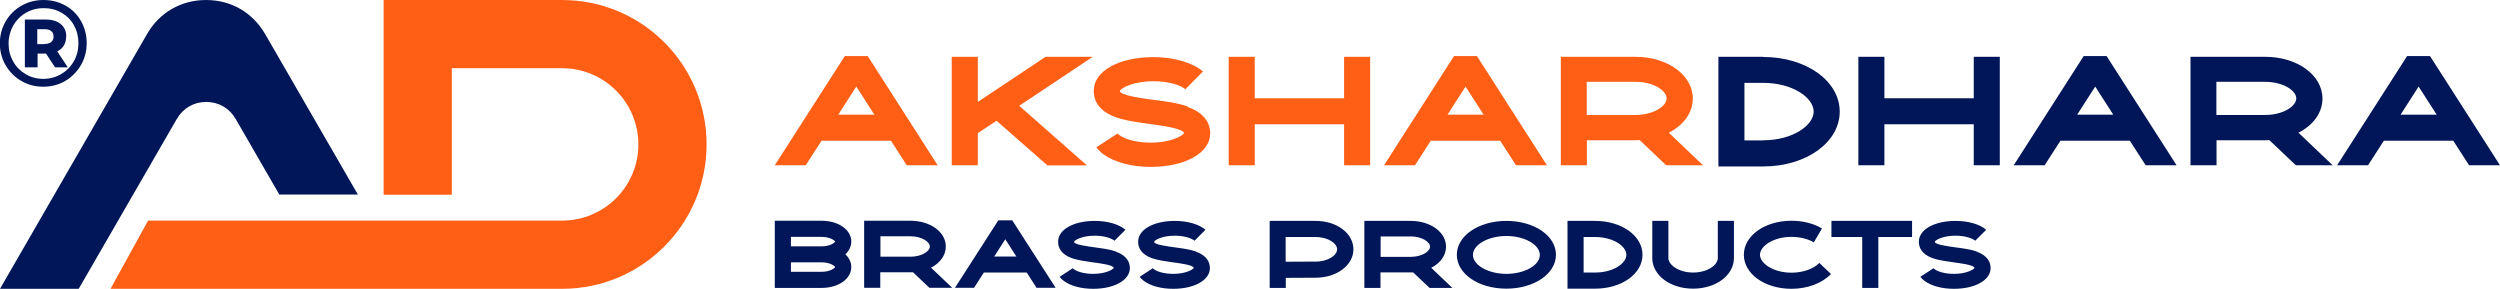 <?xml version="1.0" encoding="UTF-8"?>
<!DOCTYPE svg PUBLIC "-//W3C//DTD SVG 1.1//EN" "http://www.w3.org/Graphics/SVG/1.1/DTD/svg11.dtd">
<!-- Creator: CorelDRAW -->
<svg xmlns="http://www.w3.org/2000/svg" xml:space="preserve" width="69.256mm" height="8.001mm" version="1.1" style="shape-rendering:geometricPrecision; text-rendering:geometricPrecision; image-rendering:optimizeQuality; fill-rule:evenodd; clip-rule:evenodd"
viewBox="0 0 168.98 19.52"
 xmlns:xlink="http://www.w3.org/1999/xlink"
 xmlns:xodm="http://www.corel.com/coreldraw/odm/2003">
 <defs>
  <style type="text/css">
   <![CDATA[
    .fil1 {fill:#001659;fill-rule:nonzero}
    .fil0 {fill:#FF5E15;fill-rule:nonzero}
   ]]>
  </style>
 </defs>
 <g id="Layer_x0020_1">
  <path class="fil0" d="M25.94 0l12.06 0c5.39,0 9.76,4.37 9.76,9.76 0,5.39 -4.37,9.76 -9.76,9.76l-30.53 0 2.54 -4.61 20.53 0 5.69 0 1.77 0c1.42,0 2.71,-0.58 3.64,-1.51 0.93,-0.93 1.51,-2.22 1.51,-3.64 0,-1.42 -0.58,-2.71 -1.51,-3.64 -0.93,-0.93 -2.22,-1.51 -3.64,-1.51l-7.46 0 0 8.55 -4.61 0 0 -13.15 0.01 0z"/>
  <path class="fil1" d="M-0 19.52l9.94 -17.22c0.84,-1.46 2.3,-2.3 3.99,-2.3 1.69,0 3.14,0.84 3.99,2.3l6.27 10.85 -5.31 0 -2.95 -5.11c-0.42,-0.73 -1.15,-1.15 -1.99,-1.15 -0.84,0 -1.57,0.42 -1.99,1.15l-6.63 11.48 -5.31 0 -0 -0z"/>
  <path class="fil0" d="M58.64 3.79l-1.54 0 -4.73 7.38 2.09 0 1.07 -1.66 4.69 0 1.07 1.66 2.09 0 -4.73 -7.38zm-1.98 3.96l1.22 -1.9 1.22 1.9 -2.43 0zm17.19 -3.91l-3.18 0 -4.58 3.05 0 -3.05 -1.76 0 0 7.33 1.76 0 0 -2.17 1.27 -0.84 3.44 3.02 2.67 0 -4.58 -4.03 4.97 -3.31zm6.43 3.36c-0.67,-0.24 -1.49,-0.35 -2.3,-0.45 -0.68,-0.09 -2.28,-0.3 -2.28,-0.6l0 -0.02c0.09,-0.18 0.88,-0.64 2.26,-0.64 1.06,0 1.85,0.27 2.16,0.54l1.19 -1.2c-0.72,-0.61 -1.97,-0.97 -3.36,-0.97 -2.33,0 -4.02,0.95 -4.02,2.26l0 0.04c0,0.56 0.26,1.33 1.51,1.77 0.66,0.23 1.48,0.34 2.28,0.45 0.74,0.1 2.27,0.3 2.31,0.62 -0.09,0.18 -0.88,0.64 -2.25,0.64 -1.06,0 -1.8,-0.27 -2.11,-0.5 -0.07,-0.05 -0.11,-0.09 -0.13,-0.12l-1.44 0.94c0.13,0.16 0.28,0.32 0.47,0.46 0.74,0.54 1.91,0.86 3.21,0.86 2.33,0 4.02,-0.95 4.02,-2.26 0,-0.57 -0.26,-1.34 -1.52,-1.79l0 0zm10.57 -3.36l0 2.8 -6.04 0 0 -2.8 -1.76 0 0 7.33 1.76 0 0 -2.77 6.04 0 0 2.77 1.76 0 0 -7.33 -1.76 0zm8.97 -0.05l-1.54 0 -4.73 7.38 2.09 0 1.07 -1.66 4.69 0 1.07 1.66 2.09 0 -4.73 -7.38zm-1.98 3.96l1.22 -1.9 1.22 1.9 -2.43 0zm17.27 3.42l-2.31 -2.2c0.99,-0.51 1.62,-1.34 1.62,-2.31 0,-1.58 -1.7,-2.82 -3.86,-2.82l-5.06 0 0 7.33 1.76 0 0 -1.69 3.3 0c0.09,0 0.18,-0 0.27,-0.01l1.79 1.7 2.5 0 0 0zm-7.86 -5.64l3.3 0c1.21,0 2.1,0.59 2.1,1.12 0,0.53 -0.9,1.12 -2.1,1.12l-3.3 0 0 -2.25z"/>
  <path class="fil1" d="M119.18 3.84l-3.03 0 0 7.41 3.03 0c2.9,0 5.17,-1.63 5.17,-3.7 0,-2.08 -2.27,-3.7 -5.17,-3.7l0 0zm0 5.65l-1.27 0 0 -3.89 1.27 0c2.01,0 3.41,1.02 3.41,1.94 0,0.92 -1.4,1.94 -3.41,1.94l0 0zm14.23 -5.65l0 2.8 -6.04 0 0 -2.8 -1.76 0 0 7.33 1.76 0 0 -2.77 6.04 0 0 2.77 1.76 0 0 -7.33 -1.76 0zm8.97 -0.05l-1.54 0 -4.73 7.38 2.09 0 1.07 -1.66 4.69 0 1.07 1.66 2.09 0 -4.73 -7.38zm-1.98 3.96l1.22 -1.9 1.22 1.9 -2.43 0zm17.27 3.42l-2.31 -2.2c0.99,-0.51 1.62,-1.34 1.62,-2.31 0,-1.58 -1.7,-2.82 -3.86,-2.82l-5.06 0 0 7.33 1.76 0 0 -1.69 3.3 0c0.09,0 0.18,-0 0.27,-0.01l1.79 1.7 2.5 0 0 0zm-7.86 -5.64l3.3 0c1.21,0 2.1,0.59 2.1,1.12 0,0.53 -0.9,1.12 -2.1,1.12l-3.3 0 0 -2.25zm14.43 -1.74l-1.54 0 -4.73 7.38 2.09 0 1.07 -1.66 4.69 0 1.07 1.66 2.09 0 -4.73 -7.38zm-1.98 3.96l1.22 -1.9 1.22 1.9 -2.43 0z"/>
  <path class="fil1" d="M57.14 17.19c0.25,-0.24 0.4,-0.53 0.4,-0.86 0,-0.8 -0.86,-1.41 -2.01,-1.41l-3.16 0 0 4.54 3.16 0c1.14,0 2.01,-0.61 2.01,-1.41 0,-0.33 -0.15,-0.63 -0.4,-0.86l0 0zm-3.68 -1.18l2.07 0c0.57,0 0.89,0.24 0.92,0.32 -0.03,0.08 -0.35,0.32 -0.92,0.32l-2.07 0 0 -0.64zm2.07 2.36l-2.07 0 0 -0.64 2.07 0c0.57,0 0.89,0.24 0.92,0.32 -0.03,0.08 -0.35,0.32 -0.92,0.32zm8.83 1.08l-1.43 -1.36c0.61,-0.31 1,-0.83 1,-1.43 0,-0.98 -1.05,-1.74 -2.39,-1.74l-3.13 0 0 4.53 1.09 0 0 -1.05 2.04 0c0.06,0 0.11,-0 0.17,-0l1.11 1.05 1.54 0 0 0zm-4.85 -3.48l2.04 0c0.74,0 1.3,0.37 1.3,0.69 0,0.33 -0.56,0.69 -1.3,0.69l-2.04 0 0 -1.39zm8.92 -1.08l-0.95 0 -2.93 4.56 1.29 0 0.66 -1.03 2.9 0 0.66 1.03 1.29 0 -2.93 -4.56zm-1.23 2.45l0.75 -1.17 0.75 1.17 -1.5 0zm8.23 -0.34c-0.41,-0.15 -0.92,-0.21 -1.42,-0.28 -0.42,-0.06 -1.41,-0.18 -1.41,-0.37l0 -0.02c0.05,-0.11 0.55,-0.4 1.39,-0.4 0.65,0 1.14,0.17 1.34,0.34l0.74 -0.74c-0.44,-0.38 -1.22,-0.6 -2.07,-0.6 -1.44,0 -2.48,0.59 -2.48,1.4l0 0.02c0,0.35 0.16,0.82 0.93,1.1 0.41,0.14 0.92,0.21 1.41,0.28 0.46,0.06 1.4,0.18 1.42,0.38 -0.06,0.11 -0.55,0.4 -1.39,0.4 -0.65,0 -1.11,-0.17 -1.3,-0.31 -0.04,-0.03 -0.07,-0.06 -0.08,-0.07l-0.89 0.58c0.08,0.1 0.18,0.2 0.29,0.28 0.46,0.34 1.18,0.53 1.98,0.53 1.44,0 2.48,-0.59 2.48,-1.4 0,-0.35 -0.16,-0.83 -0.94,-1.11l0 0zm5.41 0c-0.41,-0.15 -0.92,-0.21 -1.42,-0.28 -0.42,-0.06 -1.41,-0.18 -1.41,-0.37l0 -0.02c0.05,-0.11 0.55,-0.4 1.39,-0.4 0.65,0 1.14,0.17 1.34,0.34l0.74 -0.74c-0.44,-0.38 -1.22,-0.6 -2.07,-0.6 -1.44,0 -2.48,0.59 -2.48,1.4l0 0.02c0,0.35 0.16,0.82 0.93,1.1 0.41,0.14 0.92,0.21 1.41,0.28 0.46,0.06 1.4,0.18 1.42,0.38 -0.06,0.11 -0.55,0.4 -1.39,0.4 -0.65,0 -1.11,-0.17 -1.3,-0.31 -0.04,-0.03 -0.07,-0.06 -0.08,-0.07l-0.89 0.58c0.08,0.1 0.18,0.2 0.29,0.28 0.46,0.34 1.18,0.53 1.98,0.53 1.44,0 2.48,-0.59 2.48,-1.4 0,-0.35 -0.16,-0.83 -0.94,-1.11l0 0zm8.08 -2.07l-3.1 0 -0 4.53 1.09 0 0 -0.68 2.04 -0.01c1.42,-0.01 2.53,-0.85 2.53,-1.92 0,-1.08 -1.12,-1.92 -2.55,-1.92zm0.01 2.75l-2.03 0.01 0 -1.67 2.02 0c0.86,0 1.46,0.44 1.46,0.83 0,0.39 -0.59,0.83 -1.45,0.83l0 0zm9.24 1.78l-1.43 -1.36c0.61,-0.31 1,-0.83 1,-1.43 0,-0.98 -1.05,-1.74 -2.39,-1.74l-3.13 0 0 4.53 1.09 0 0 -1.05 2.04 0c0.06,0 0.11,-0 0.17,-0l1.11 1.05 1.54 0 0 0zm-4.85 -3.48l2.04 0c0.74,0 1.3,0.37 1.3,0.69 0,0.33 -0.56,0.69 -1.3,0.69l-2.04 0 0 -1.39zm8.5 -1.05c-1.88,0 -3.35,1.01 -3.35,2.29 0,1.29 1.47,2.29 3.35,2.29 1.88,0 3.35,-1.01 3.35,-2.29 0,-1.29 -1.47,-2.29 -3.35,-2.29zm0 3.58c-1.23,0 -2.26,-0.59 -2.26,-1.28 0,-0.7 1.04,-1.28 2.26,-1.28 1.23,0 2.26,0.59 2.26,1.28 0,0.7 -1.03,1.28 -2.26,1.28zm6 -3.58l-1.87 0 0 4.58 1.87 0c1.79,0 3.2,-1 3.2,-2.29 0,-1.28 -1.4,-2.29 -3.2,-2.29l0 0zm0 3.49l-0.78 0 0 -2.4 0.78 0c1.24,0 2.11,0.63 2.11,1.2 0,0.57 -0.86,1.2 -2.11,1.2l0 0zm8.29 -3.49l0 2.51c0,0.47 -0.69,0.98 -1.67,0.98 -0.98,0 -1.67,-0.52 -1.67,-0.98l0 -2.51 -1.09 0 0 2.51c0,1.16 1.21,2.07 2.76,2.07 1.55,0 2.76,-0.91 2.76,-2.07l0 -2.51 -1.09 0zm6.86 2.84c-0.39,0.41 -1.11,0.66 -1.88,0.66 -1.25,0 -2.13,-0.64 -2.13,-1.21 0,-0.57 0.88,-1.21 2.13,-1.21 0.56,0 1.1,0.13 1.51,0.37l0.55 -0.94c-0.57,-0.34 -1.3,-0.52 -2.06,-0.52 -1.8,0 -3.22,1.01 -3.22,2.3 0,1.29 1.41,2.3 3.22,2.3 1.08,0 2.08,-0.38 2.67,-1l-0.79 -0.75zm6.27 -2.84l-5.45 0 0 1.09 2.08 0 0 3.44 1.09 0 0 -3.44 2.28 0 0 -1.09zm4.37 2.07c-0.41,-0.15 -0.92,-0.21 -1.42,-0.28 -0.42,-0.06 -1.41,-0.18 -1.41,-0.37l0 -0.02c0.05,-0.11 0.55,-0.4 1.39,-0.4 0.65,0 1.14,0.17 1.34,0.34l0.74 -0.74c-0.44,-0.38 -1.22,-0.6 -2.07,-0.6 -1.44,0 -2.48,0.59 -2.48,1.4l0 0.02c0,0.35 0.16,0.82 0.93,1.1 0.41,0.14 0.92,0.21 1.41,0.28 0.46,0.06 1.4,0.18 1.42,0.38 -0.06,0.11 -0.55,0.4 -1.39,0.4 -0.65,0 -1.11,-0.17 -1.3,-0.31 -0.04,-0.03 -0.07,-0.06 -0.08,-0.07l-0.89 0.58c0.08,0.1 0.18,0.2 0.29,0.28 0.46,0.34 1.18,0.53 1.98,0.53 1.44,0 2.48,-0.59 2.48,-1.4 0,-0.35 -0.16,-0.83 -0.94,-1.11l0 0z"/>
  <path class="fil1" d="M2.94 0c0.55,0 1.05,0.13 1.49,0.38 0.45,0.25 0.8,0.61 1.05,1.05 0.25,0.45 0.38,0.94 0.38,1.48 0,0.54 -0.13,1.04 -0.39,1.49 -0.26,0.45 -0.62,0.81 -1.06,1.07 -0.45,0.26 -0.94,0.39 -1.49,0.39 -0.54,0 -1.04,-0.13 -1.48,-0.39 -0.45,-0.26 -0.8,-0.62 -1.06,-1.06 -0.26,-0.45 -0.39,-0.94 -0.39,-1.48 0,-0.54 0.13,-1.03 0.39,-1.48 0.26,-0.45 0.61,-0.8 1.06,-1.06 0.45,-0.26 0.95,-0.39 1.5,-0.39zm-0.02 5.33c0.44,0 0.85,-0.11 1.21,-0.32 0.36,-0.21 0.65,-0.5 0.86,-0.87 0.21,-0.37 0.31,-0.77 0.31,-1.22 0,-0.45 -0.1,-0.85 -0.3,-1.21 -0.2,-0.36 -0.48,-0.64 -0.84,-0.85 -0.36,-0.21 -0.76,-0.31 -1.21,-0.31 -0.45,0 -0.85,0.11 -1.21,0.32 -0.36,0.21 -0.64,0.5 -0.85,0.86 -0.2,0.37 -0.31,0.77 -0.31,1.21 0,0.44 0.1,0.85 0.31,1.21 0.2,0.37 0.49,0.65 0.84,0.86 0.36,0.21 0.76,0.32 1.2,0.32zm1.55 -2.86c0,0.23 -0.05,0.43 -0.15,0.6 -0.1,0.17 -0.25,0.3 -0.45,0.4l0.71 1.08 -0.86 0 -0.61 -0.93 -0.03 0 -0.54 0 0 0.93 -0.86 0 0 -3.23 1.4 0c0.44,0 0.78,0.1 1.03,0.31 0.25,0.21 0.37,0.49 0.37,0.84zm-1.46 0.5c0.19,0 0.34,-0.04 0.45,-0.13 0.11,-0.09 0.16,-0.21 0.16,-0.37 0,-0.16 -0.05,-0.29 -0.16,-0.37 -0.11,-0.09 -0.26,-0.13 -0.45,-0.13l-0.49 0 0 1.01 0.49 0z"/>
 </g>
</svg>
